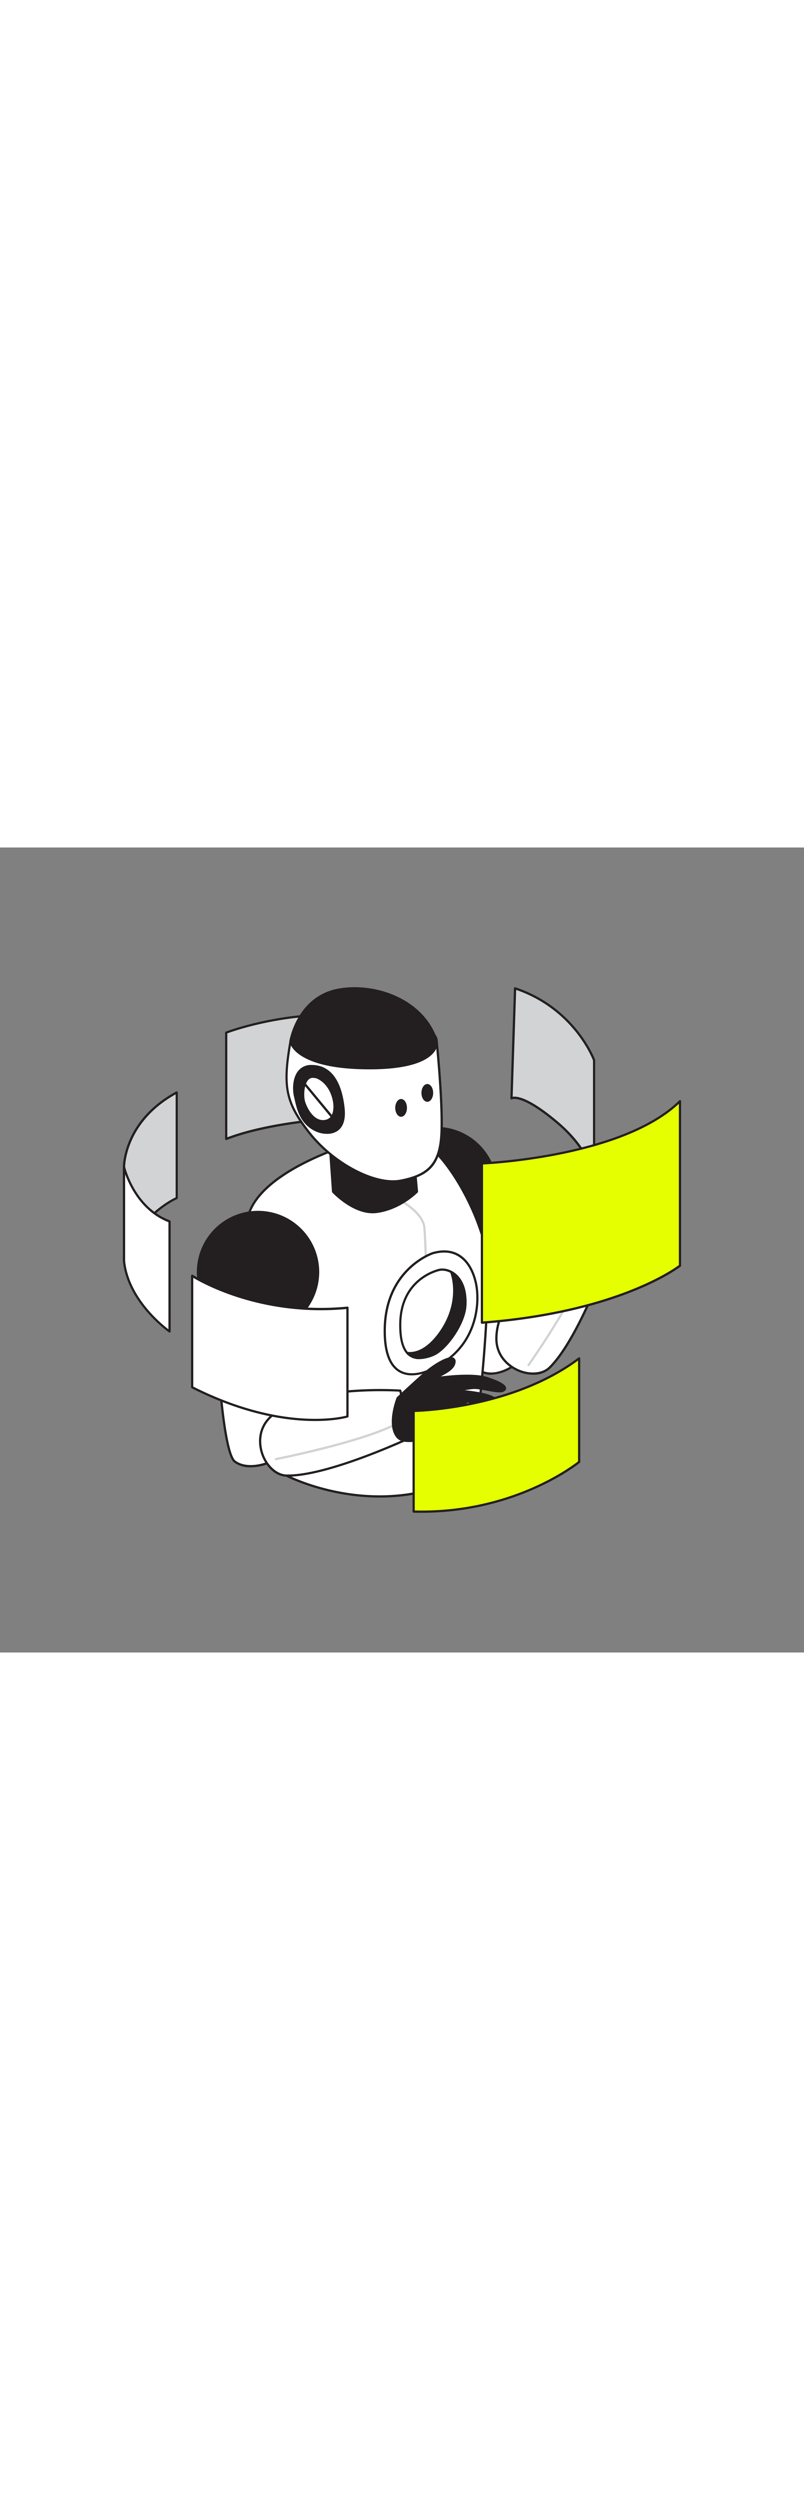 <svg id="_0470_artificial_intelligence_2" data-name="0470_artificial_intelligence_2" xmlns="http://www.w3.org/2000/svg" viewBox="0 0 500 500" data-imageid="artificial-intelligence-2-37" imageName="Artificial Intelligence 2" class="illustrations_image" style="width: 161px;"><rect x="0" y="0" width="500" height="500" fill="#808080" stroke="none"/><defs><style>.cls-1_artificial-intelligence-2-37{fill:#d1d3d4;}.cls-2_artificial-intelligence-2-37{fill:#231f20;}.cls-3_artificial-intelligence-2-37{fill:#fff;}.cls-4_artificial-intelligence-2-37{fill:#68e1fd;}</style></defs><g id="Back_Screens_artificial-intelligence-2-37" data-name="Back Screens"><path class="cls-1_artificial-intelligence-2-37" d="M318.11,155.83s5.81-4,28.14,14.74,23.22,35.73,23.22,35.73V132.16S357.86,100,320.34,87.5Z"/><path class="cls-2_artificial-intelligence-2-37" d="M369.47,207a.69.69,0,0,1-.69-.66c0-.17-1.18-16.92-23-35.23-21.32-17.91-27.25-14.72-27.31-14.69a.73.73,0,0,1-.73,0,.7.7,0,0,1-.35-.62l2.23-68.34a.7.7,0,0,1,.92-.64C358,99.3,370,131.6,370.13,131.92a.67.67,0,0,1,0,.24V206.3a.7.7,0,0,1-.68.7ZM320,154.74c3.41,0,11.11,2.2,26.7,15.29,14.28,12,19.88,23.2,22.07,29.89V132.29C368,130.23,356,100.55,321,88.46l-2.17,66.38A6.26,6.26,0,0,1,320,154.74Z"/><path class="cls-1_artificial-intelligence-2-37" d="M140.67,181V115s35.49-13.93,80-10.78v63.35S171.67,168.9,140.67,181Z"/><path class="cls-2_artificial-intelligence-2-37" d="M140.67,181.73a.72.72,0,0,1-.4-.12.7.7,0,0,1-.3-.58V115a.7.7,0,0,1,.44-.65c.36-.14,36.16-13.94,80.29-10.83a.71.71,0,0,1,.65.7v63.35a.7.7,0,0,1-.68.7c-.49,0-49.22,1.49-79.75,13.44A.73.73,0,0,1,140.67,181.73Zm.7-66.26V180c28.8-10.93,72.6-12.91,78.58-13.13v-62C179.08,102.12,145.58,113.91,141.37,115.47Z"/><path class="cls-1_artificial-intelligence-2-37" d="M109.93,217.75s-23.81,9.88-32.8,39.09V198.43s-.45-28.31,32.8-46.28Z"/><path class="cls-2_artificial-intelligence-2-37" d="M77.13,257.54H77a.69.69,0,0,1-.6-.69V198.43c0-.28-.07-28.93,33.17-46.9a.7.7,0,0,1,1,.62v65.6a.69.69,0,0,1-.43.64c-.23.1-23.62,10.12-32.4,38.66A.71.71,0,0,1,77.13,257.54Zm32.1-104.21c-31.42,17.57-31.4,44.81-31.4,45.09v54.2c9.06-24.08,28.28-33.87,31.4-35.32Zm.7,64.42h0Z"/><path class="cls-3_artificial-intelligence-2-37" d="M77.13,198.43s5.84,25.4,28.31,33.82v68.33S79.83,282.9,77.13,256.84Z"/><path class="cls-2_artificial-intelligence-2-37" d="M105.44,301.28a.72.72,0,0,1-.4-.12c-.26-.18-25.91-18.17-28.61-44.25V198.43a.7.7,0,0,1,.62-.7.7.7,0,0,1,.76.54c.06.25,6,25.14,27.87,33.32a.7.7,0,0,1,.46.66v68.33a.71.71,0,0,1-.38.62A.61.61,0,0,1,105.44,301.28ZM77.83,203v53.87c2.31,22.29,22,38.62,26.91,42.36V232.73C88.21,226.31,80.64,210.65,77.83,203Z"/></g><g id="Character_artificial-intelligence-2-37"><path class="cls-3_artificial-intelligence-2-37" d="M262.08,229.81s27.05,91.39,38,96,27.76-7.7,29.19-15.5-20.62-98.17-20.62-98.17Z"/><path class="cls-2_artificial-intelligence-2-37" d="M305.34,327.49a14.22,14.22,0,0,1-5.54-1.07c-4.73-2-12.63-18.84-23.49-50.11-8-23.17-14.84-46.07-14.91-46.3a.71.71,0,0,1,.43-.85l46.56-17.7a.71.71,0,0,1,.57,0,.72.72,0,0,1,.36.46c.9,3.69,22.06,90.6,20.63,98.46-.81,4.41-6.05,10-12.76,13.67A26.15,26.15,0,0,1,305.34,327.49Zm-42.41-97.26c1.14,3.83,7.41,24.62,14.7,45.62,14.06,40.5,20.26,48.26,22.71,49.28,4.29,1.8,10.19,1,16.18-2.28,6.26-3.4,11.33-8.73,12.05-12.69,1.1-6-12.77-65.69-20.42-97.11Z"/><path class="cls-3_artificial-intelligence-2-37" d="M308.72,306c-1.14-29.63,44.91-70.35,44.91-70.35l25.25,16s-18.74,53.42-37.18,71.47C332.66,332,309.43,324.19,308.72,306Z"/><path class="cls-2_artificial-intelligence-2-37" d="M331.53,327.49a24,24,0,0,1-8.83-1.77c-6.83-2.72-14.28-9.32-14.68-19.67h0c-.48-12.46,7-28.19,22.19-46.75a233.59,233.59,0,0,1,23-24.15.71.71,0,0,1,.84-.07l25.24,16a.69.69,0,0,1,.29.82c-.19.54-19,53.78-37.35,71.74A15.06,15.06,0,0,1,331.53,327.49ZM309.42,306c.38,9.68,7.37,15.86,13.8,18.42,6.86,2.73,14.09,2,18-1.8C358.36,305.84,376,257.53,378,251.94L353.7,236.55c-4.45,4-45.34,41.94-44.28,69.45Z"/><path class="cls-1_artificial-intelligence-2-37" d="M328.71,322.15a.71.71,0,0,1-.41-.13.7.7,0,0,1-.16-1c.36-.51,36.38-51.2,43-80.19a.7.7,0,1,1,1.36.31c-6.68,29.26-42.86,80.18-43.22,80.69A.69.69,0,0,1,328.71,322.15Z"/><circle class="cls-2_artificial-intelligence-2-37" cx="271.35" cy="211.6" r="37.35"/><path class="cls-2_artificial-intelligence-2-37" d="M271.35,249.65a38.06,38.06,0,1,1,38-38.06A38.1,38.1,0,0,1,271.35,249.65Zm0-74.71A36.66,36.66,0,1,0,308,211.59,36.7,36.7,0,0,0,271.35,174.94Z"/><path class="cls-3_artificial-intelligence-2-37" d="M218.38,184.13s-52.88,15.29-63.21,42.24,23,163.75,23,163.75,57.26,30.35,114.77-1.55c0,0,16.18-115.92,7.64-145.13s-28.15-57.74-40.44-62S218.38,184.13,218.38,184.13Z"/><path class="cls-2_artificial-intelligence-2-37" d="M236.11,403.77c-33.1,0-57.87-12.83-58.25-13a.66.66,0,0,1-.35-.45c-.09-.34-8.43-34.65-15.4-71.81-9.37-50-11.93-81.06-7.6-92.36s16.41-22,35.83-31.61a189,189,0,0,1,27.84-11h0c1.21-.29,29.84-7,42.17-2.68,13.18,4.58,32.67,34.36,40.88,62.47,8.49,29-6.95,140.69-7.61,145.43a.66.66,0,0,1-.36.51A116.57,116.57,0,0,1,236.11,403.77Zm-57.32-14.13c4.38,2.2,59.15,28.44,113.53-1.51,1-7,15.78-116.55,7.61-144.49-8.87-30.36-28.43-57.53-40-61.55-11.82-4.1-40.52,2.52-41.38,2.72-1.17.34-52.7,15.66-62.73,41.81C145.92,252.44,177,382.33,178.79,389.64Z"/><path class="cls-1_artificial-intelligence-2-37" d="M268.08,397.41a.69.69,0,0,1-.7-.69c0-1.49-2.67-149.29-4.23-161-1.69-12.66-29.12-23.42-29.4-23.52a.7.7,0,0,1,.5-1.31c1.17.45,28.48,11.16,30.29,24.64,1.57,11.74,4.13,155,4.24,161.12a.7.7,0,0,1-.69.71Z"/><path class="cls-2_artificial-intelligence-2-37" d="M204.9,181.43l2.24,32.35S220.46,228,234,226.37c14.72-1.82,25.29-12.62,25.29-12.62l-2.05-22.66Z"/><path class="cls-2_artificial-intelligence-2-37" d="M231.73,227.2c-12.85,0-24.58-12.38-25.1-12.94a.68.68,0,0,1-.19-.43l-2.24-32.35a.68.68,0,0,1,.23-.57.74.74,0,0,1,.59-.17l52.35,9.66a.7.7,0,0,1,.57.62L260,213.68a.66.66,0,0,1-.2.55c-.44.45-10.91,11-25.7,12.83A18.79,18.79,0,0,1,231.73,227.2Zm-23.91-13.72c1.58,1.61,13.88,13.71,26.1,12.19,13.13-1.62,23-10.65,24.64-12.19l-2-21.8-50.93-9.4Z"/><path class="cls-3_artificial-intelligence-2-37" d="M269.15,252s-29.56,9.43-29.88,47.63,25.94,29.43,41.11,16.85,17.53-31.23,16.18-42.47S288,246.59,269.15,252Z"/><path class="cls-2_artificial-intelligence-2-37" d="M256.1,327.88a15.89,15.89,0,0,1-6.88-1.45C242,323,238.45,314,238.57,299.6c.32-38.26,30.07-48.19,30.37-48.29h0c6.77-1.93,12.62-1.31,17.38,1.85,8.49,5.65,10.5,17.32,10.91,20.76,1.56,13-1.94,31.08-16.42,43.08C274.12,322.56,264.51,327.88,256.1,327.88Zm13.26-75.23c-.64.21-29.08,10-29.39,47-.11,13.8,3.2,22.4,9.85,25.56,8.9,4.23,21.79-2.34,30.12-9.25,14-11.65,17.44-29.25,15.92-41.84-.39-3.29-2.3-14.45-10.3-19.76C281.16,251.4,275.71,250.83,269.36,252.65Z"/><path class="cls-3_artificial-intelligence-2-37" d="M289.37,284.34c-.54,11.25-12.11,27.7-20.2,30.84-4.95,1.92-11.57,3.56-15.88-1.19-2.73-3-4.53-8.65-4.36-18.44.45-25.15,19.15-32.12,24.48-33.24a11,11,0,0,1,7.15,1.31C285.33,266.16,289.94,272.32,289.37,284.34Z"/><path class="cls-2_artificial-intelligence-2-37" d="M260.79,317.78a10.4,10.4,0,0,1-8-3.32c-3.18-3.53-4.7-9.89-4.54-18.92.51-28.44,24-33.7,25-33.91a11.76,11.76,0,0,1,7.62,1.37c3.71,2,9.85,7.38,9.18,21.37h0c-.57,11.85-12.5,28.3-20.65,31.47A24.66,24.66,0,0,1,260.79,317.78ZM275,262.85a7,7,0,0,0-1.48.15c-1,.2-23.44,5.22-23.93,32.57-.15,8.66,1.25,14.7,4.18,17.95,4.12,4.55,10.6,2.76,15.1,1,7.71-3,19.23-19.13,19.76-30.23h0c.63-13.21-5-18.24-8.44-20.06A11.41,11.41,0,0,0,275,262.85Zm14.33,21.49h0Z"/><path class="cls-2_artificial-intelligence-2-37" d="M289.37,284.34c-.54,11.25-12.11,27.7-20.2,30.84-4.95,1.92-11.57,3.56-15.88-1.19,4.77.51,11.87-1.22,19.61-11.54,10.36-13.82,11.19-28.87,7.66-38.83C285.33,266.16,289.94,272.32,289.37,284.34Z"/><path class="cls-2_artificial-intelligence-2-37" d="M260.79,317.78a10.4,10.4,0,0,1-8-3.32.7.7,0,0,1-.11-.79.72.72,0,0,1,.7-.38c4.46.48,11.36-1.09,19-11.26,10.56-14.08,10.83-28.95,7.56-38.17a.7.7,0,0,1,.2-.77.72.72,0,0,1,.79-.09c3.71,2,9.85,7.38,9.18,21.37h0c-.57,11.85-12.5,28.3-20.65,31.47A24.66,24.66,0,0,1,260.79,317.78Zm-5.6-3c4.09,2.93,9.69,1.33,13.72-.23,7.71-3,19.23-19.13,19.76-30.23.54-11.33-3.53-16.64-6.87-19.07,2.73,9.62,1.87,24-8.34,37.64C266.47,312.19,259.94,314.63,255.19,314.76Zm34.18-30.42h0Z"/><path class="cls-3_artificial-intelligence-2-37" d="M133.45,278.94S136.6,374.19,146,381.38s28.8-.45,32.15-7.64S183,273.54,183,273.54Z"/><path class="cls-2_artificial-intelligence-2-37" d="M155.82,385a16.65,16.65,0,0,1-10.21-3c-4.08-3.11-7.48-21.42-10.1-54.42-1.95-24.45-2.75-48.32-2.76-48.56a.7.7,0,0,1,.63-.72l49.52-5.39a.7.7,0,0,1,.55.18.69.69,0,0,1,.23.53c-.06,3.8-1.49,93.24-4.86,100.48-1.89,4.07-8.38,8.18-15.79,10A30.49,30.49,0,0,1,155.82,385ZM134.18,279.56c.14,4,1,25.69,2.72,47.85,3.4,42.73,7.45,51.81,9.56,53.42,3.7,2.82,9.62,3.5,16.23,1.86,6.92-1.7,13.17-5.59,14.86-9.24,2.58-5.54,4.2-66.79,4.71-99.12Z"/><path class="cls-3_artificial-intelligence-2-37" d="M167.27,354.63c20.33-21.58,81.65-17.28,81.65-17.28l6.3,29.2s-51.23,24.08-77,23.57C165.54,389.87,154.8,367.86,167.27,354.63Z"/><path class="cls-2_artificial-intelligence-2-37" d="M179,390.83h-.82c-6.08-.12-12-5-15.15-12.43-2.85-6.78-3.36-16.71,3.74-24.24h0c8.55-9.08,25-14.78,48.89-16.95a235.06,235.06,0,0,1,33.32-.55.69.69,0,0,1,.63.55l6.31,29.21a.69.69,0,0,1-.39.78C255,367.43,204.91,390.83,179,390.83Zm57.69-53.11c-18.88,0-54.54,2.14-68.9,17.39h0c-6.65,7.05-6.15,16.37-3.47,22.74,2.86,6.81,8.44,11.47,13.89,11.57,24,.53,70.83-20.78,76.22-23.26L248.35,338C246.91,337.93,242.63,337.72,236.68,337.72Zm-69.41,16.91h0Z"/><path class="cls-1_artificial-intelligence-2-37" d="M171.58,380.6a.7.7,0,0,1-.14-1.39c.6-.11,59.66-11.88,78.18-23.81a.7.7,0,1,1,.76,1.18c-18.75,12.07-76.23,23.53-78.67,24Z"/><path class="cls-2_artificial-intelligence-2-37" d="M247.28,342s12.86-12.05,18.56-16.81,17.09-11.35,16.79-5.65-10.87,8.58-11.28,10.13c0,0,21.65-3.35,31.74,0s12.79,6,9.79,7.69-14.07-2.25-19.17-1.65-9.88,1.65-9.88,1.65,17.67,1,23.36,4.64,8.09,7.19,4.5,8.39-14.68-7.49-25.47-6c0,0,23.1,7.49,22.48,13.48s-3.12,5.09-5.61,3.59-14.5-6.61-19.9-7.51c0,0,24.62,19.8,18,21s-20.54-13.78-20.54-13.78-26.79,12.58-33.38,5.1S247.28,342,247.28,342Z"/><path class="cls-2_artificial-intelligence-2-37" d="M300.45,375.71c-6.56,0-17.79-11.43-19.95-13.7-3.73,1.7-27.3,12-33.74,4.71-6.8-7.72-.4-24.28-.13-25a.78.78,0,0,1,.17-.26c.13-.12,12.94-12.12,18.59-16.83,3.77-3.15,13.19-9.46,16.66-7.72a2.5,2.5,0,0,1,1.28,2.63c-.22,4.21-5.3,6.91-8.67,8.69l-.61.33c6.22-.79,21.19-2.26,29.26.41,11.14,3.7,11.35,6,11.42,6.74s-.16,1.49-1.51,2.23c-1.85,1-5.75.3-10.28-.54-3.41-.63-6.94-1.28-9.14-1-1.68.19-3.34.44-4.79.68,5.73.6,14.7,1.88,18.56,4.32,2.57,1.62,6.83,4.74,6.5,7.44-.09.7-.53,1.66-2.16,2.2s-4.31-.53-7.94-2.05c-4.09-1.72-9-3.77-14-4.05,6.69,2.44,20,7.94,19.44,13-.29,2.83-1,4.44-2.25,5.06s-2.94-.05-4.42-.94A103.7,103.7,0,0,0,286,355.34c17.1,14.1,17.14,18.24,17,19a1.84,1.84,0,0,1-1.64,1.34A5.14,5.14,0,0,1,300.45,375.71Zm-19.79-15.25a.68.68,0,0,1,.51.23c3.81,4.08,14.79,14.5,19.91,13.56.48-.08.52-.25.53-.31.63-2.45-10.65-12.84-18.86-19.44a.71.71,0,0,1-.2-.83.7.7,0,0,1,.76-.41c5.34.89,17.49,6,20.14,7.6,1.09.66,2.31,1.28,3.07.89.52-.26,1.2-1.16,1.49-3.95.4-4-13.28-9.92-22-12.75a.69.69,0,0,1-.48-.72.7.7,0,0,1,.6-.64c6.64-.92,13.43,1.93,18.38,4,3.09,1.29,5.76,2.42,7,2,.75-.25,1.15-.6,1.21-1,.12-1-1.34-3.23-5.86-6.09-5.47-3.45-22.86-4.52-23-4.53a.7.7,0,0,1-.11-1.39c.05,0,4.88-1.06,9.95-1.65,2.43-.29,6.06.38,9.57,1,3.72.69,7.93,1.47,9.35.69.37-.2.82-.52.79-.87s-.69-2.3-10.47-5.54-31.2,0-31.41,0a.74.74,0,0,1-.63-.22.73.73,0,0,1-.15-.65c.2-.77,1.16-1.31,3.33-2.46,3.08-1.64,7.74-4.11,7.92-7.53.05-1-.35-1.23-.51-1.31-2.14-1.08-9.89,3.17-15.13,7.54s-17.1,15.45-18.41,16.67c-.61,1.64-6,16.68-.07,23.4,2.5,2.84,8.87,2.86,18.42.06a112.41,112.41,0,0,0,14.13-5.32A.82.82,0,0,1,280.66,360.46Z"/><path class="cls-3_artificial-intelligence-2-37" d="M271.55,120.33s3.89,37.44,3,57.21-8.68,26.06-25.16,29.36-42.54-11.09-57.21-30-16.43-28.76-11.51-56.61Z"/><path class="cls-2_artificial-intelligence-2-37" d="M244.51,208.05c-16.21,0-39.14-13-52.9-30.68C177,158.64,175,148.48,180,120.2a.7.7,0,0,1,.69-.57h90.89a.69.69,0,0,1,.69.62c0,.38,3.89,37.73,3,57.32-1,21.1-9.78,26.82-25.72,30A25.29,25.29,0,0,1,244.51,208.05Zm-63.27-87c-4.83,27.64-2.84,37.07,11.48,55.48,15,19.23,40.84,32.84,56.52,29.7,15.25-3.05,23.69-8.53,24.6-28.7.83-18.1-2.42-51.5-2.93-56.48Z"/><path class="cls-3_artificial-intelligence-2-37" d="M180.66,120.33s3.12,12.88,34.87,15,56-6.29,56-15S249,103.55,226.1,103,182,112.23,180.66,120.33Z"/><path class="cls-2_artificial-intelligence-2-37" d="M225.56,136.34c-3.22,0-6.59-.11-10.08-.34-31.89-2.11-35.37-15-35.51-15.51a.66.66,0,0,1,0-.28c1.38-8.59,23-18.56,46.15-18,21.77.57,46.13,8.42,46.13,18.08,0,1.85-.95,3.68-2.82,5.44C263.63,131.19,247.86,136.34,225.56,136.34Zm-44.19-16.06c.21.61,1.32,3.36,5.37,6.29,4.27,3.08,12.74,7,28.84,8,26,1.72,46.27-3.66,52.89-9.86a6.25,6.25,0,0,0,2.38-4.41c0-8-21.76-16.07-44.77-16.68C204.08,103.05,182.89,112.43,181.37,120.28Zm-.71,0h0Z"/><path class="cls-2_artificial-intelligence-2-37" d="M197.69,176.13c5.3,2.08,17.77,2.61,16-14.24s-8.4-26.16-19.85-26.18-11.6,13.6-10.26,19S186.25,171.66,197.69,176.13Z"/><path class="cls-2_artificial-intelligence-2-37" d="M203.32,177.86a16.89,16.89,0,0,1-5.89-1.07h0c-10.57-4.14-12.79-14.09-14.12-20-.15-.69-.29-1.32-.44-1.88-1-3.93-1.14-11.44,2.45-16a10.14,10.14,0,0,1,8.45-3.84h0c11.57,0,18.68,9.29,20.55,26.8.7,6.64-.67,11.32-4.07,13.92A11.3,11.3,0,0,1,203.32,177.86Zm-5.38-2.38c2.55,1,7.83,1.93,11.5-.86,3-2.29,4.18-6.54,3.52-12.66-1.8-16.93-8.25-25.53-19.16-25.55h0a8.82,8.82,0,0,0-7.35,3.3c-3.25,4.15-3.07,11.29-2.19,14.82.15.57.29,1.22.45,1.91,1.26,5.68,3.38,15.18,13.26,19Z"/><path class="cls-3_artificial-intelligence-2-37" d="M207.14,166a6.13,6.13,0,0,1-4.26,3.75c-7.65,1.9-12.47-7.19-13.82-11.79s-.56-16.42,6.19-15.53a5.75,5.75,0,0,1,2.55.63,15.7,15.7,0,0,1,6.08,5.23C207.31,152.78,209.26,161.07,207.14,166Z"/><path class="cls-2_artificial-intelligence-2-37" d="M200.87,170.71c-6.4,0-10.9-7.18-12.49-12.55-.94-3.24-1-10.88,2.13-14.56a5.26,5.26,0,0,1,4.77-1.87,6.49,6.49,0,0,1,2.8.69,16.66,16.66,0,0,1,6.36,5.45c3.41,4.45,5.62,13.11,3.34,18.41h0a6.88,6.88,0,0,1-4.73,4.15A8.87,8.87,0,0,1,200.87,170.71Zm-6.34-27.63a3.76,3.76,0,0,0-2.95,1.43c-2.57,3-2.81,10-1.85,13.26,1.11,3.76,5.6,13.13,13,11.31a5.47,5.47,0,0,0,3.78-3.35h0c2.09-4.86,0-12.86-3.17-17a15.5,15.5,0,0,0-5.8-5,5.41,5.41,0,0,0-2.22-.57h-.14A4.7,4.7,0,0,0,194.53,143.08ZM207.14,166h0Z"/><path class="cls-2_artificial-intelligence-2-37" d="M180.66,120.33s4.43-28,30.79-32.15c22.82-3.63,52.16,7,60.1,32.15,0,0,3,17.07-42.84,16.77S180.66,120.33,180.66,120.33Z"/><path class="cls-2_artificial-intelligence-2-37" d="M229.88,137.8h-1.17c-45.91-.3-48.65-16.68-48.75-17.38a.67.67,0,0,1,0-.2c0-.29,4.83-28.51,31.38-32.73,23.68-3.77,52.93,7.4,60.87,32.62.05.24.6,3.63-2.6,7.42C265.62,132.24,255.5,137.8,229.88,137.8Zm-48.51-17.48c.3,1.29,4.63,15.8,47.35,16.08h1.18c25,0,34.77-5.26,38.59-9.72,2.81-3.28,2.38-6.12,2.37-6.24-6-19.15-29.89-36.25-59.3-31.57C186.88,92.79,181.72,118.36,181.37,120.32Z"/><circle class="cls-2_artificial-intelligence-2-37" cx="160.47" cy="263.72" r="37.35"/><path class="cls-2_artificial-intelligence-2-37" d="M160.47,301.77a38.05,38.05,0,1,1,38.05-38A38.09,38.09,0,0,1,160.47,301.77Zm0-74.7a36.65,36.65,0,1,0,36.65,36.65A36.69,36.69,0,0,0,160.47,227.07Z"/><ellipse class="cls-2_artificial-intelligence-2-37" cx="249.44" cy="161.73" rx="3.65" ry="5.53"/><ellipse class="cls-2_artificial-intelligence-2-37" cx="265.73" cy="152.43" rx="3.65" ry="5.53"/><path class="cls-2_artificial-intelligence-2-37" d="M208,169.9a.69.69,0,0,1-.54-.25L188,146.14a.7.7,0,0,1,.09-1,.71.71,0,0,1,1,.09l19.51,23.52a.69.69,0,0,1-.54,1.14Z"/><path class="cls-2_artificial-intelligence-2-37" d="M378.88,251.65s-4.92.68-13.69-.74-13.25-6.59-13.47-16.7-3.15-23.35,0-26.84,16.17-11.8,16.84-7.76-8.31,9.37-8.76,12,2.92,4.63,2.7,10.25c0,0,4.9-25.39,16.38-28.08s12.6,3.37,9.68,5.39-8.13,2.47-9.68,4.94-2.68,12.13-2.68,12.13,11.91-18.87,19.32-14.6,7.64,9.66,4.05,9-7.64-1.73-9.89,1.49-5.39,8.39-5.39,8.39,13.52-8.09,17.54-6.06,7.62,8.39,2.68,8-9.66-.6-11.91,1.87-2.92,7.64-4.71,13S385.36,251.58,378.88,251.65Z"/><path class="cls-2_artificial-intelligence-2-37" d="M375.48,252.52a65.05,65.05,0,0,1-10.4-.92c-9.24-1.5-13.84-7.19-14.06-17.38-.08-3.19-.42-6.73-.75-10.14-.77-7.82-1.42-14.57.93-17.18,2.76-3.07,13.08-10,16.68-9a1.86,1.86,0,0,1,1.38,1.55c.46,2.77-2.67,5.74-5.42,8.35-1.58,1.49-3.2,3-3.35,3.87a5.08,5.08,0,0,0,.9,3,18.76,18.76,0,0,1,1.33,3.14c1.9-7.34,6.91-22.59,16-24.72,8.94-2.11,11.15,1.13,11.61,2.17a3.69,3.69,0,0,1-1.37,4.48,19.65,19.65,0,0,1-4.6,2c-2.12.75-4.12,1.45-4.89,2.68-.88,1.41-1.68,5.67-2.17,8.9,3.64-5.12,12.34-15.94,18.57-12.35,5.3,3.06,7.28,6.8,6.5,8.92a2.37,2.37,0,0,1-2.93,1.36l-.76-.14c-3.24-.62-6.59-1.28-8.42,1.35-1.26,1.81-2.82,4.25-3.93,6,4.21-2.31,12.52-6.38,15.82-4.73,2.91,1.46,6,5.41,5.37,7.75-.18.67-.81,1.75-3.06,1.59-5-.39-9.37-.52-11.34,1.64-1.42,1.57-2.2,4.45-3.11,7.78-.43,1.62-.89,3.28-1.46,5-.35,1-.65,2.21-1,3.45-1.31,5-2.93,11.24-8.64,11.33A29.18,29.18,0,0,1,375.48,252.52Zm-8.5-53.3c-3.15,0-12,5.57-14.75,8.62-1.93,2.14-1.24,9.24-.57,16.1.34,3.44.68,7,.76,10.25.21,9.54,4.3,14.63,12.89,16s13.42.74,13.47.74h.09c4.67,0,6-5.25,7.35-10.28.33-1.26.64-2.45,1-3.54.56-1.68,1-3.33,1.44-4.92.95-3.51,1.78-6.54,3.43-8.36,2.39-2.63,7.06-2.51,12.47-2.1.94.08,1.49-.11,1.61-.56.38-1.38-2-4.77-4.65-6.13-3-1.52-13.2,3.85-16.87,6a.69.69,0,0,1-.85-.1.71.71,0,0,1-.11-.86s3.19-5.22,5.42-8.43c2.35-3.37,6.33-2.61,9.84-1.92l.75.14c.5.1,1.15.09,1.36-.47.47-1.28-1.08-4.45-5.89-7.22-5.6-3.24-15.16,9.28-18.37,14.37a.73.73,0,0,1-.83.29.7.7,0,0,1-.46-.75c.05-.4,1.16-9.84,2.78-12.42,1-1.65,3.25-2.43,5.61-3.26a18.34,18.34,0,0,0,4.26-1.89,2.24,2.24,0,0,0,.89-2.75c-.72-1.64-3.73-2.85-10-1.38C368.13,197,363.23,221.74,363.19,222a.72.72,0,0,1-.77.57.7.7,0,0,1-.62-.73,12,12,0,0,0-1.66-6.51c-.68-1.33-1.26-2.47-1-3.83s1.79-2.78,3.76-4.66c2.38-2.25,5.34-5.06,5-7.1a.47.47,0,0,0-.38-.44A2,2,0,0,0,367,199.22Z"/></g><g id="Front_Screens_artificial-intelligence-2-37" data-name="Front Screens"><path class="cls-3_artificial-intelligence-2-37" d="M119.5,335.26V266s38.72,25.58,96.58,19.88v67.5S178.19,364.93,119.5,335.26Z"/><path class="cls-2_artificial-intelligence-2-37" d="M195.92,356.24c-17,0-43.66-3.64-76.73-20.36a.7.7,0,0,1-.39-.62V266a.72.72,0,0,1,.37-.62.69.69,0,0,1,.72,0c.39.25,39.19,25.37,96.13,19.76a.72.72,0,0,1,.53.18.68.68,0,0,1,.23.52v67.5a.7.7,0,0,1-.49.67C216.12,354.13,208.84,356.24,195.92,356.24ZM120.2,334.83c53.94,27.14,90.54,19.23,95.18,18.05v-66.2c-51.73,4.85-88.51-15.4-95.18-19.4Z"/><path class="cls-4_artificial-intelligence-2-37 targetColor" d="M299.7,295.16V196.23s87.14-3.28,123.17-38.65v102.2S386.84,288.6,299.7,295.16Z" style="fill: rgb(229, 254, 0);"/><path class="cls-2_artificial-intelligence-2-37" d="M299.7,295.86a.7.7,0,0,1-.7-.7V196.23a.7.7,0,0,1,.67-.7c.87,0,87.28-3.67,122.71-38.45a.7.7,0,0,1,1.19.5v102.2a.74.74,0,0,1-.26.55c-.37.29-37.2,29-123.56,35.52Zm.7-99v97.5c81.53-6.27,118.34-32.41,121.77-35V159.21C387.39,191.7,308.53,196.49,300.4,196.9Z"/><path class="cls-4_artificial-intelligence-2-37 targetColor" d="M257.24,412.46V349.93s60.05-.45,102.92-32.61v64.32S320.92,414.24,257.24,412.46Z" style="fill: rgb(229, 254, 0);"/><path class="cls-2_artificial-intelligence-2-37" d="M262.22,413.23c-1.65,0-3.31,0-5-.07a.7.7,0,0,1-.68-.7V349.93a.7.7,0,0,1,.7-.7c.6,0,60.31-.82,102.5-32.47a.73.73,0,0,1,.74-.06.71.71,0,0,1,.38.62v64.32a.69.69,0,0,1-.25.54C360.23,382.5,322.52,413.23,262.22,413.23Zm-4.28-1.45C317.6,413.27,356,384,359.46,381.3V318.71c-40,29.29-94.73,31.72-101.52,31.9Z"/></g></svg>